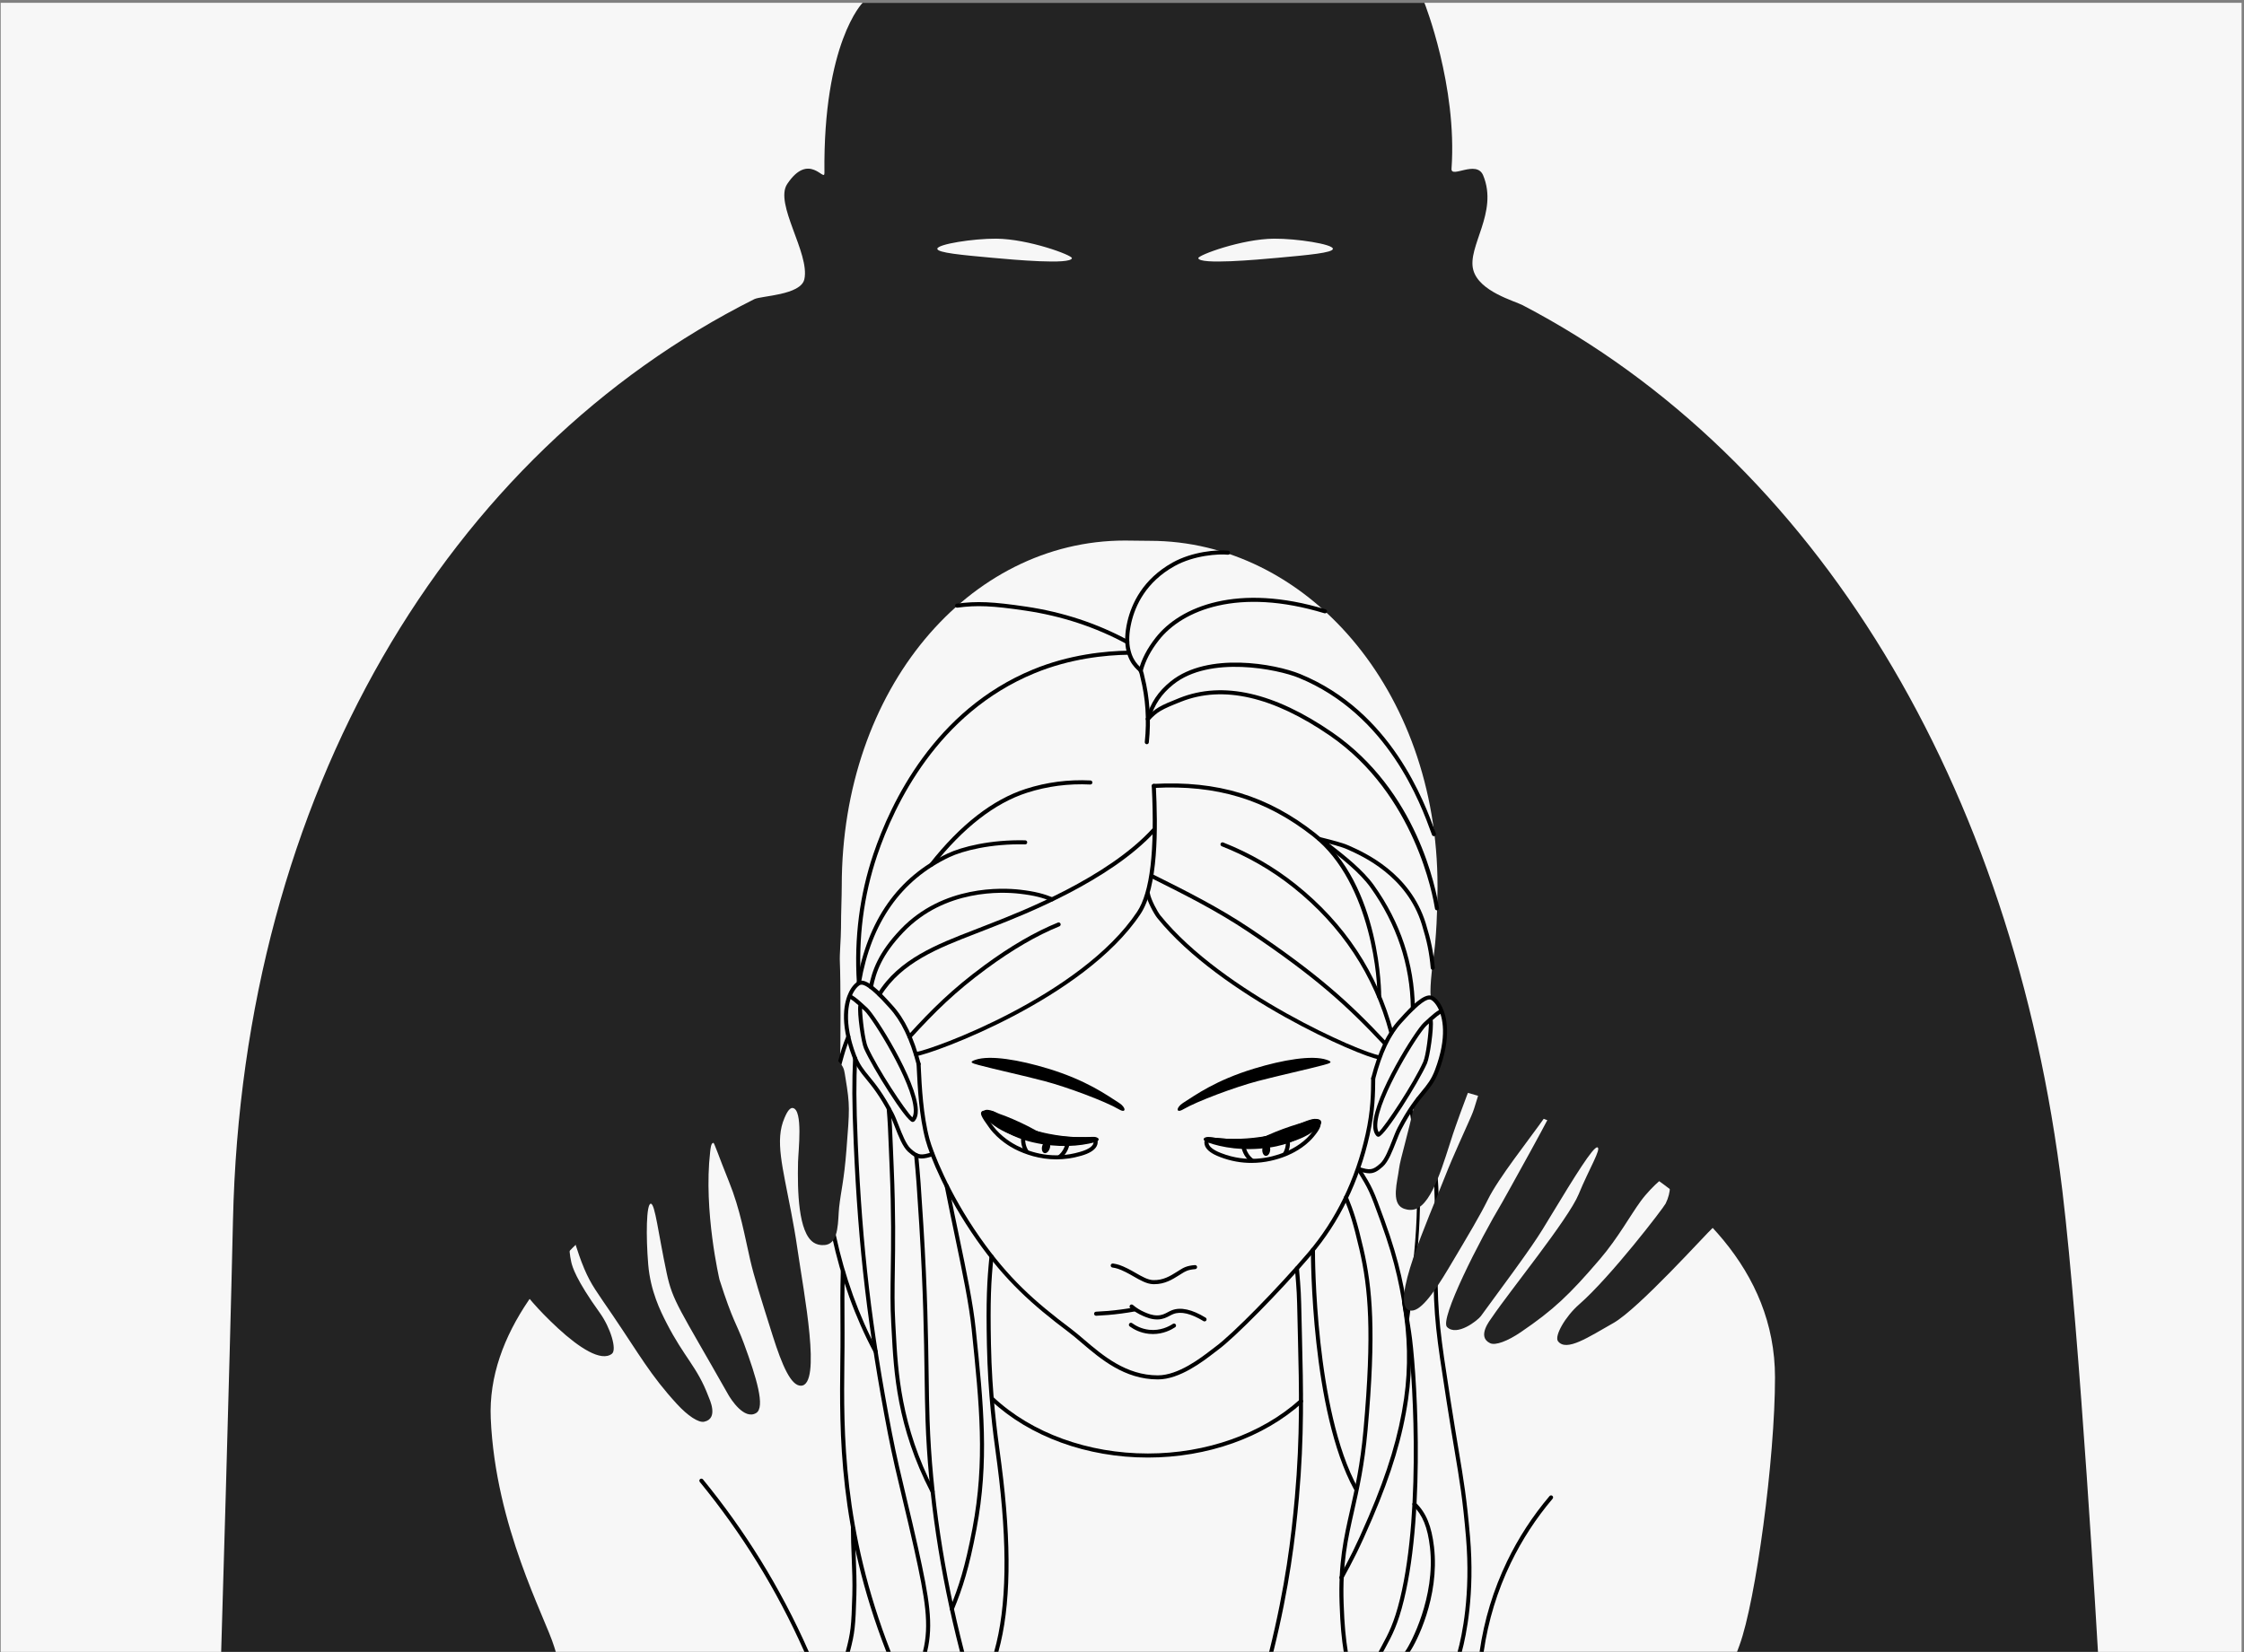 <svg width="721" height="531" viewBox="0 0 721 531" fill="none" xmlns="http://www.w3.org/2000/svg">
<rect x="0" y="0" width="721" height="531" fill="#808080" stroke="none"/>
<g clip-path="url(#clip0_22_4441)">
<path d="M720.228 0.9H0.228V530.9H720.228V0.9Z" fill="#F7F7F7"/>
<path d="M662.639 382.696C646.902 252.217 583.372 147.269 489.268 98.106C486.561 96.691 475.282 93.706 473.375 86.798C471.303 79.29 481.5 68.334 476.55 56.38C474.425 51.246 466.146 57.486 466.377 54.229C468.258 27.571 457.664 0.9 457.664 0.9H277.16C277.16 0.9 264.434 13.66 264.892 55.61C264.926 58.705 259.95 48.609 252.931 59.138C248.717 65.46 260.258 81.381 258.446 89.723C257.323 94.897 244.574 95.034 242.337 96.156C144.059 145.483 77.939 255.109 74.852 392.316C73.732 442.074 71.064 530.898 71.064 530.898L674.081 530.9C674.081 530.9 668.239 429.126 662.639 382.696Z" fill="#232323"/>
<path d="M458.91 348.503C459.766 347.284 460.518 345.953 461.21 344.122C467.076 328.6 462.199 321.239 459.943 320.571C459.031 320.301 460.253 309.716 460.494 308.271C461.509 302.166 461.88 291.391 461.88 285.491C461.88 285.434 461.878 285.378 461.878 285.321C461.879 285.165 461.88 285 461.88 284.851C461.88 221.306 419.498 173.82 369.479 173.82L361.425 173.731C311.406 173.731 270.455 221.217 270.455 284.762C270.455 288.2 270.216 293.297 270.217 298.162C270.202 301.871 269.71 306.592 269.853 309.329C270.093 313.912 270.176 339.05 269.832 341.588C269.444 344.45 268.841 347.543 267.677 348.013C239.167 359.534 155.354 401.93 157.679 455.888C159.175 490.586 175.153 519.735 178.041 529.191C178.378 530.292 178.571 530.9 178.571 530.9L285.032 530.895H296.734H443.221L558.113 530.896C558.113 530.896 558.606 529.566 558.91 528.739C564.114 514.583 570.318 468.889 570.312 442.685C570.296 373.277 465.529 348.503 458.91 348.503Z" fill="#F7F7F7"/>
<path d="M336.749 343.444C327.538 340.642 318.082 339.011 313.382 340.624C311.258 341.352 312.198 341.687 314.449 342.295C319.399 343.632 328.735 345.653 335.569 347.455C342.879 349.383 355.114 353.949 359.505 356.529C361.966 357.975 361.825 355.908 359.573 354.475C355.545 351.913 349.106 347.205 336.749 343.444Z" fill="black"/>
<path d="M402.938 343.444C412.148 340.642 421.604 339.011 426.304 340.624C428.428 341.352 427.488 341.687 425.238 342.295C420.287 343.632 410.951 345.653 404.118 347.455C396.807 349.383 384.572 353.949 380.182 356.529C377.72 357.975 377.861 355.908 380.114 354.475C384.141 351.913 390.58 347.205 402.938 343.444Z" fill="black"/>
<path d="M337.314 368.997C337.015 370.069 336.225 370.783 335.548 370.595C334.872 370.406 334.566 369.385 334.865 368.314C335.164 367.242 335.955 366.528 336.631 366.716C337.307 366.905 337.613 367.926 337.314 368.997Z" fill="black"/>
<path d="M331.916 367.15C339.965 369.004 346.922 368.394 351.726 367.124C353.898 366.55 353.107 365.205 350.783 365.38C346.189 365.725 340.692 365.29 334.935 363.963C328.074 362.383 323.753 359.817 319.332 357.289C317.526 356.256 315.501 358.406 317.644 359.998C321.476 362.842 324.996 365.555 331.916 367.15Z" fill="black"/>
<path d="M339.385 367.649C338.238 367.602 337.066 367.512 335.876 367.373C326.226 366.253 318.342 362.409 315.876 358.06C315.688 357.729 315.607 355.39 320.431 357.698C321.262 358.095 322.173 358.343 323.054 358.693C329.888 361.408 335.694 364.669 339.385 367.649Z" fill="black"/>
<path d="M329.185 362.23C328.462 363.431 328.066 364.824 328.066 366.28C328.066 367.467 328.338 368.588 328.811 369.597C329.455 369.867 330.129 370.116 330.826 370.346C329.933 369.23 329.396 367.817 329.396 366.28C329.396 365.159 329.679 364.084 330.197 363.138L329.185 362.23Z" fill="black"/>
<path d="M342.45 366.28C342.45 368.712 341.111 370.833 339.135 371.956C339.823 372.008 340.521 372.043 341.228 372.059C342.792 370.622 343.78 368.567 343.78 366.28H342.45Z" fill="black"/>
<path d="M339.412 372.611C333.958 372.611 329.38 370.999 326.111 369.346C324.922 368.746 320.821 366.481 317.933 362.557C315.144 358.767 314.896 357.865 315.395 357.276C315.88 356.703 316.709 357.125 316.98 357.263C319.458 358.521 325.949 361.36 334.552 364.012C339.403 365.508 345.294 365.482 348.817 365.471C351.735 365.456 352.345 365.457 352.55 366.139C352.792 366.943 352.716 367.714 352.325 368.429C351.632 369.697 349.987 370.711 347.437 371.439C344.606 372.271 341.917 372.611 339.412 372.611ZM316.864 358.66C317.194 359.237 317.815 360.197 318.983 361.784C321.7 365.477 325.576 367.615 326.699 368.183C331.262 370.488 338.483 372.712 346.979 370.214C346.981 370.213 347.078 370.185 347.08 370.185C349.967 369.36 350.889 368.338 351.182 367.803C351.354 367.488 351.415 367.162 351.368 366.814C350.887 366.766 349.839 366.767 348.822 366.774C345.219 366.788 339.208 366.812 334.168 365.257C325.98 362.732 319.668 360.032 316.864 358.66Z" fill="black"/>
<path d="M405.579 369.4C405.499 370.509 406.002 371.448 406.702 371.499C407.403 371.549 408.035 370.691 408.115 369.582C408.195 368.473 407.692 367.533 406.992 367.483C406.291 367.433 405.659 368.291 405.579 369.4Z" fill="black"/>
<path d="M407.671 368.848C399.493 370.011 392.614 368.811 387.935 367.136C385.821 366.379 386.723 365.107 389.024 365.479C393.572 366.213 399.086 366.247 404.936 365.415C411.906 364.424 416.43 362.235 421.05 360.093C422.937 359.217 424.772 361.532 422.501 362.935C418.44 365.444 414.702 367.848 407.671 368.848Z" fill="black"/>
<path d="M400.187 368.709C401.334 368.76 402.509 368.77 403.706 368.733C413.417 368.438 421.599 365.279 424.426 361.156C424.642 360.841 424.922 358.518 419.919 360.406C419.057 360.732 418.129 360.9 417.22 361.175C410.181 363.299 404.118 366.055 400.187 368.709Z" fill="black"/>
<path d="M413.679 363.833C414.297 365.092 414.573 366.513 414.449 367.964C414.348 369.146 413.982 370.24 413.425 371.206C412.76 371.419 412.067 371.61 411.354 371.78C412.338 370.744 412.994 369.382 413.124 367.85C413.22 366.733 413.03 365.638 412.593 364.652L413.679 363.833Z" fill="black"/>
<path d="M400.117 366.74C399.91 369.162 401.064 371.39 402.938 372.677C402.247 372.67 401.549 372.646 400.843 372.602C399.407 371.037 398.597 368.905 398.792 366.627L400.117 366.74Z" fill="black"/>
<path d="M402.074 373.758C398.938 373.758 395.514 373.229 391.929 371.834C389.361 370.856 387.809 369.707 387.227 368.384C386.898 367.638 386.889 366.865 387.198 366.084C387.459 365.422 388.066 365.476 390.974 365.736C394.482 366.05 400.351 366.575 405.311 365.496C409.299 364.63 413.181 362.992 416.3 361.675C419.868 360.169 422.225 359.174 423.483 359.765C423.867 359.946 424.137 360.263 424.263 360.683C424.59 361.772 423.935 363.153 422.003 365.45C419.06 368.948 414.914 370.867 413.269 371.53C410.364 372.7 406.508 373.758 402.074 373.758ZM388.319 366.858C388.242 367.201 388.276 367.531 388.42 367.859C388.666 368.416 389.497 369.513 392.303 370.581L392.402 370.619C400.655 373.83 408.039 372.229 412.782 370.32C414.337 369.693 418.251 367.884 421.005 364.611C422.509 362.823 423.185 361.627 423.014 361.057C422.989 360.973 422.959 360.959 422.928 360.944C422.199 360.6 419.457 361.757 416.807 362.876C413.638 364.214 409.694 365.878 405.588 366.77C400.434 367.891 394.44 367.354 390.858 367.034C389.844 366.944 388.793 366.854 388.319 366.858Z" fill="black"/>
<path d="M370.859 412.731C370.722 412.731 370.583 412.729 370.443 412.723C368.419 412.65 366.266 411.412 364.183 410.216C363.378 409.753 362.546 409.274 361.74 408.874C359.459 407.741 358.587 407.553 357.422 407.376C357.066 407.322 356.821 406.99 356.875 406.634C356.929 406.277 357.269 406.038 357.617 406.087C359.051 406.304 360.07 406.59 362.319 407.706C363.161 408.124 364.011 408.612 364.833 409.085C366.866 410.254 368.788 411.359 370.489 411.42C373.713 411.526 375.97 410.12 378.147 408.751L378.88 408.29C380.202 407.455 381.248 406.796 383.922 406.594C384.288 406.561 384.594 406.836 384.621 407.195C384.648 407.554 384.379 407.867 384.02 407.894C381.669 408.072 380.836 408.598 379.576 409.393L378.841 409.854C376.693 411.206 374.269 412.731 370.859 412.731Z" fill="black"/>
<path d="M352.176 422.875C351.829 422.875 351.541 422.602 351.526 422.251C351.51 421.892 351.789 421.588 352.149 421.572C353.425 421.517 354.723 421.433 356.007 421.324C358.804 421.083 361.631 420.706 364.408 420.204C364.763 420.145 365.1 420.375 365.165 420.729C365.229 421.083 364.994 421.423 364.639 421.486C361.823 421.996 358.957 422.379 356.118 422.622C354.816 422.734 353.499 422.819 352.204 422.875C352.195 422.875 352.186 422.875 352.176 422.875Z" fill="black"/>
<path d="M387.023 424.693C386.907 424.693 386.79 424.662 386.684 424.597C382.665 422.146 379.401 421.384 376.983 422.329C376.588 422.484 376.209 422.684 375.81 422.896C374.808 423.427 373.673 424.029 371.933 424.066C369.955 424.094 368.33 423.4 367.146 422.883C365.707 422.255 364.366 421.42 363.162 420.402C362.888 420.169 362.854 419.758 363.086 419.483C363.319 419.209 363.73 419.174 364.005 419.407C365.112 420.344 366.344 421.111 367.667 421.688C368.801 422.182 370.208 422.791 371.906 422.762C373.335 422.731 374.241 422.252 375.199 421.744C375.613 421.523 376.043 421.296 376.508 421.114C379.326 420.014 382.978 420.809 387.363 423.484C387.67 423.671 387.768 424.073 387.58 424.38C387.457 424.582 387.242 424.693 387.023 424.693Z" fill="black"/>
<path d="M370.437 428.752C370.012 428.752 369.574 428.73 369.124 428.683C366.348 428.39 364.251 427.229 362.981 426.306C362.689 426.094 362.624 425.687 362.836 425.396C363.047 425.103 363.454 425.039 363.746 425.251C364.888 426.08 366.771 427.124 369.261 427.386C372.804 427.76 375.54 426.356 376.855 425.486C377.155 425.287 377.559 425.369 377.758 425.669C377.957 425.969 377.874 426.373 377.574 426.572C376.281 427.429 373.747 428.752 370.437 428.752Z" fill="black"/>
<path d="M372.026 443.336C361.319 443.336 353.638 436.781 347.463 431.513C346.018 430.279 344.652 429.114 343.389 428.164C331.618 419.313 323.001 411.617 313.789 398.476C303.853 384.303 298.722 371.335 297.398 366.459C295.291 358.697 294.833 349.082 294.559 343.337L294.493 341.979C294.475 341.619 294.752 341.313 295.111 341.295C295.477 341.281 295.777 341.554 295.795 341.913L295.861 343.275C296.132 348.967 296.586 358.493 298.656 366.117C299.704 369.977 304.658 383.182 314.856 397.728C324.015 410.793 332.225 418.138 344.172 427.122C345.467 428.096 346.848 429.274 348.31 430.521C354.32 435.65 361.801 442.033 372.027 442.033C378.601 442.022 385.848 436.429 389.33 433.74C389.814 433.366 390.227 433.048 390.555 432.808C395.942 428.869 410.351 414.214 420.204 402.652C429.239 392.051 435.489 379.212 438.782 364.492C440.486 356.88 440.528 351.227 440.562 346.684L440.563 346.579C440.566 346.221 440.857 345.932 441.215 345.932C441.58 345.935 441.87 346.229 441.867 346.589L441.867 346.694C441.832 351.298 441.789 357.029 440.055 364.777C436.715 379.706 430.37 392.734 421.197 403.497C411.293 415.119 396.776 429.875 391.325 433.861C391.004 434.095 390.601 434.406 390.127 434.773C386.53 437.549 379.047 443.326 372.067 443.336C372.053 443.336 372.039 443.336 372.026 443.336Z" fill="black"/>
<path d="M296.132 372.334C294.633 372.334 293.459 371.696 291.739 370.135C290.042 368.596 288.721 365.208 287.556 362.219C286.966 360.706 286.408 359.278 285.87 358.252C282.651 352.11 280.233 349.162 278.29 346.794C276.487 344.596 275.063 342.861 273.828 339.594C269.565 328.315 271.361 321.73 272.811 318.808C273.732 316.951 275.014 315.587 276.156 315.249C278.612 314.521 282.646 318.539 286.262 322.568L286.723 323.078C290.656 327.355 293.616 333.473 295.773 341.782C295.864 342.13 295.655 342.486 295.307 342.576C294.956 342.668 294.603 342.458 294.512 342.11C292.409 334.013 289.548 328.076 285.763 323.961L285.291 323.438C279.702 317.212 277.439 316.229 276.525 316.498C275.896 316.684 274.83 317.668 273.977 319.388C272.622 322.119 270.958 328.316 275.046 339.133C276.205 342.199 277.502 343.779 279.297 345.967C281.277 348.381 283.742 351.385 287.023 357.646C287.595 358.736 288.165 360.197 288.768 361.745C289.882 364.6 291.144 367.836 292.614 369.169C295.088 371.413 295.976 371.399 299.408 370.328C299.755 370.223 300.118 370.413 300.225 370.756C300.333 371.1 300.141 371.466 299.797 371.573C298.263 372.052 297.126 372.334 296.132 372.334Z" fill="black"/>
<path d="M293.257 360.588C293.209 360.588 293.16 360.584 293.11 360.575C291.049 360.218 280.338 343.122 277.626 337.03C276.753 335.068 275.359 325.744 275.791 323.065C274.644 322.037 273.982 321.515 272.946 320.891C272.638 320.705 272.538 320.305 272.723 319.997C272.909 319.687 273.311 319.589 273.618 319.774C275.122 320.679 275.922 321.41 278.059 323.365L278.662 323.916C281.373 326.39 294.581 347.377 294.898 356.62C294.956 358.285 294.592 359.539 293.82 360.349C293.671 360.504 293.471 360.588 293.257 360.588ZM276.984 324.149C277.002 326.887 277.87 334.373 278.817 336.5C281.854 343.324 291.012 357.186 293.133 359.111C293.476 358.548 293.631 357.728 293.594 356.665C293.294 347.933 280.353 327.226 277.782 324.878L277.179 324.327C277.113 324.267 277.047 324.207 276.984 324.149Z" fill="black"/>
<path d="M442.851 365.345C442.637 365.345 442.438 365.261 442.29 365.107C441.517 364.297 441.154 363.043 441.211 361.378C441.529 352.137 454.737 331.149 457.447 328.673L458.044 328.128C458.398 327.804 458.714 327.515 459.003 327.253C459.053 327.17 459.122 327.095 459.209 327.035C459.239 327.015 459.27 326.997 459.303 326.982C460.579 325.834 461.323 325.235 462.492 324.531C462.799 324.346 463.201 324.445 463.387 324.754C463.573 325.062 463.473 325.462 463.164 325.649C462.128 326.273 461.466 326.795 460.319 327.822C460.75 330.5 459.356 339.825 458.483 341.788C455.772 347.879 445.062 364.974 443 365.332C442.949 365.341 442.9 365.345 442.851 365.345ZM459.106 328.924C459.046 328.978 458.986 329.034 458.923 329.09L458.326 329.636C455.754 331.984 442.813 352.693 442.514 361.423C442.477 362.487 442.632 363.307 442.975 363.869C445.096 361.944 454.254 348.081 457.291 341.258C458.232 339.143 459.097 331.733 459.106 328.924Z" fill="black"/>
<path d="M294.25 339.449C293.93 339.449 293.65 339.213 293.605 338.887C293.555 338.53 293.804 338.201 294.161 338.152C299.632 337.389 347.442 319.923 365.339 293.075C369.549 286.759 371.096 273.527 370.067 252.624C370.05 252.265 370.326 251.959 370.687 251.941C371.039 251.917 371.352 252.201 371.369 252.561C372.035 266.08 372.246 285.064 366.424 293.798C348.301 320.984 299.881 338.671 294.341 339.443C294.31 339.447 294.28 339.449 294.25 339.449Z" fill="black"/>
<path d="M443.135 340.471C443.105 340.471 443.075 340.469 443.044 340.465C437.17 339.647 392.113 320.13 371.829 295.036C370.797 293.758 368.534 289.601 368.153 287.271C368.094 286.916 368.336 286.581 368.691 286.523C369.042 286.462 369.381 286.705 369.44 287.061C369.771 289.081 371.897 293.046 372.842 294.216C392.924 319.058 437.426 338.366 443.224 339.173C443.581 339.223 443.829 339.552 443.779 339.909C443.734 340.235 443.455 340.471 443.135 340.471Z" fill="black"/>
<path d="M292.225 333.849C292.068 333.849 291.911 333.793 291.786 333.679C291.52 333.438 291.501 333.025 291.743 332.759C299.505 324.231 305.997 317.822 316.211 310.293C324.597 304.113 332.567 299.474 339.899 296.509C340.229 296.374 340.613 296.535 340.748 296.869C340.883 297.202 340.722 297.583 340.388 297.718C333.157 300.642 325.282 305.227 316.984 311.343C306.857 318.808 300.414 325.17 292.707 333.636C292.578 333.777 292.402 333.849 292.225 333.849Z" fill="black"/>
<path d="M282.559 320.252C282.442 320.252 282.324 320.221 282.217 320.155C281.911 319.967 281.815 319.565 282.005 319.259C288.811 308.221 301.042 303.49 312.87 298.916C314.33 298.35 315.782 297.789 317.215 297.218C317.667 297.038 318.217 296.823 318.856 296.574C327.995 293.004 355.805 282.138 370.237 266.324C370.48 266.058 370.893 266.04 371.158 266.282C371.424 266.524 371.443 266.936 371.2 267.202C356.563 283.243 328.54 294.191 319.33 297.788C318.695 298.037 318.147 298.251 317.696 298.43C316.259 299.002 314.804 299.565 313.34 300.132C301.713 304.629 289.691 309.279 283.114 319.944C282.991 320.143 282.778 320.252 282.559 320.252Z" fill="black"/>
<path d="M275.965 316.465C275.624 316.465 275.336 316.2 275.314 315.855C274.41 301.497 276.192 287.58 280.612 274.491C286.204 257.933 300.3 228.21 331.872 215.183C343.58 210.353 355.086 209.219 362.678 209.117C363.036 209.158 363.333 209.4 363.338 209.76C363.343 210.12 363.055 210.416 362.695 210.421C355.218 210.521 343.886 211.637 332.37 216.389C301.273 229.219 287.369 258.56 281.847 274.908C277.482 287.836 275.722 301.585 276.616 315.772C276.639 316.131 276.366 316.441 276.007 316.464C275.992 316.465 275.979 316.465 275.965 316.465Z" fill="black"/>
<path d="M447.058 332.569C446.77 332.569 446.505 332.376 446.428 332.084C441.469 313.388 431.046 297.605 415.447 285.172C408.582 279.7 400.879 275.263 392.551 271.982C392.216 271.85 392.051 271.472 392.183 271.137C392.316 270.801 392.695 270.638 393.029 270.769C401.477 274.097 409.293 278.6 416.261 284.153C432.082 296.763 442.657 312.778 447.689 331.75C447.781 332.097 447.574 332.454 447.226 332.547C447.169 332.561 447.113 332.569 447.058 332.569Z" fill="black"/>
<path d="M453.959 324.619C453.604 324.619 453.313 324.333 453.307 323.977C453.096 310.03 448.751 297.015 440.392 285.291C436.96 280.478 430.979 275.808 426.613 272.399C425.751 271.727 424.965 271.112 424.29 270.568C424.009 270.341 423.965 269.931 424.192 269.651C424.418 269.371 424.828 269.326 425.108 269.553C425.779 270.093 426.56 270.703 427.415 271.371C431.845 274.829 437.912 279.566 441.454 284.534C449.969 296.477 454.396 309.74 454.611 323.957C454.617 324.316 454.329 324.613 453.969 324.618C453.966 324.619 453.962 324.619 453.959 324.619Z" fill="black"/>
<path d="M362.203 206.999C362.097 206.999 361.991 206.974 361.893 206.92C352.02 201.565 341.131 197.978 329.527 196.26C318.836 194.676 313.918 194.461 307.598 195.3C307.247 195.345 306.913 195.097 306.866 194.74C306.819 194.383 307.07 194.055 307.427 194.008C313.887 193.152 318.888 193.368 329.718 194.97C341.474 196.711 352.509 200.346 362.515 205.775C362.831 205.946 362.949 206.342 362.777 206.658C362.658 206.876 362.434 206.999 362.203 206.999Z" fill="black"/>
<path d="M366.508 216.207C366.454 216.207 366.399 216.199 366.343 216.185C365.995 216.095 365.786 215.738 365.877 215.39C366.801 211.847 368.59 208.42 371.344 204.914C379.209 194.905 397.676 187.271 425.919 195.853C426.264 195.957 426.458 196.322 426.353 196.666C426.248 197.011 425.884 197.206 425.54 197.1C397.926 188.709 379.968 196.05 372.369 205.719C369.727 209.081 368.017 212.353 367.138 215.719C367.062 216.012 366.797 216.207 366.508 216.207Z" fill="black"/>
<path d="M366.507 216.059C366.365 216.059 366.221 216.012 366.101 215.917C365.161 215.167 363.887 213.846 363.13 212.385C362.454 211.085 360.487 207.301 362.234 199.779C363.558 194.08 367.148 186.162 376.735 180.806C383.051 177.277 391.068 176.589 394.637 176.986C394.995 177.025 395.253 177.348 395.213 177.706C395.174 178.064 394.848 178.327 394.493 178.282C391.616 177.964 383.645 178.439 377.37 181.944C368.2 187.068 364.768 194.632 363.504 200.074C361.865 207.127 363.665 210.59 364.257 211.727C364.95 213.065 366.079 214.232 366.914 214.898C367.195 215.123 367.241 215.532 367.017 215.814C366.888 215.975 366.698 216.059 366.507 216.059Z" fill="black"/>
<path d="M461.703 292.582C461.387 292.582 461.11 292.352 461.06 292.03C460.49 288.33 454.703 255.337 427.35 236.481C409.054 223.867 392.952 220.178 379.493 225.519C373.055 228.073 371.817 228.804 369.3 231.532C369.056 231.797 368.644 231.814 368.379 231.569C368.114 231.325 368.097 230.913 368.342 230.647C371.143 227.61 372.751 226.791 379.012 224.307C392.902 218.797 409.413 222.531 428.09 235.407C455.317 254.177 461.404 285.702 462.349 291.831C462.403 292.187 462.159 292.52 461.804 292.575C461.77 292.58 461.736 292.582 461.703 292.582Z" fill="black"/>
<path d="M279.831 317.879C279.789 317.879 279.746 317.875 279.703 317.866C279.35 317.796 279.121 317.453 279.191 317.1C280.21 311.991 282.147 306.224 289.367 298.669C303.046 284.351 322.153 285.306 327.683 285.936C332.745 286.515 335.488 287.323 338.272 288.436C338.606 288.57 338.769 288.949 338.635 289.284C338.501 289.618 338.122 289.78 337.787 289.647C335.034 288.545 332.474 287.796 327.534 287.232C322.156 286.615 303.574 285.686 290.308 299.569C283.32 306.883 281.449 312.439 280.47 317.355C280.408 317.665 280.135 317.879 279.831 317.879Z" fill="black"/>
<path d="M299.244 278.594C299.104 278.594 298.961 278.549 298.841 278.455C298.559 278.232 298.51 277.822 298.732 277.539C308.579 265.035 318.959 256.961 329.581 253.541C336.252 251.393 343.245 250.484 350.37 250.836C350.73 250.854 351.007 251.16 350.989 251.52C350.971 251.879 350.665 252.157 350.306 252.139C343.335 251.792 336.502 252.682 329.981 254.782C319.609 258.121 309.44 266.049 299.757 278.346C299.628 278.509 299.437 278.594 299.244 278.594Z" fill="black"/>
<path d="M460.345 311.704C460.01 311.704 459.726 311.448 459.696 311.11C459.262 306.208 458.516 302.553 456.846 297.138C452.024 281.504 437.723 275.129 433.022 273.034L432.886 272.973C430.912 272.093 427.404 271.214 424.842 270.573L423.696 270.284C423.347 270.196 423.137 269.841 423.225 269.491C423.314 269.142 423.668 268.934 424.018 269.021L425.16 269.308C427.767 269.961 431.339 270.856 433.418 271.782L433.554 271.843C438.388 273.998 453.096 280.554 458.092 296.753C459.792 302.265 460.551 305.991 460.995 310.993C461.027 311.352 460.762 311.669 460.404 311.7C460.384 311.703 460.364 311.704 460.345 311.704Z" fill="black"/>
<path d="M308.455 530.894C308.455 530.894 308.408 530.711 308.384 530.619C301.907 505.393 298.203 480.485 297.375 456.579C297.22 452.104 297.152 447.401 297.073 441.955C296.9 429.931 296.684 414.966 295.37 393.755C294.57 380.831 294.357 378.148 293.716 371.321C293.682 370.962 293.946 370.645 294.304 370.612C294.662 370.585 294.981 370.841 295.014 371.2C295.656 378.043 295.869 380.732 296.671 393.675C297.987 414.917 298.204 429.898 298.377 441.936C298.456 447.375 298.523 452.072 298.678 456.534C299.507 480.483 303.235 505.447 309.759 530.731C309.773 530.786 309.78 530.894 309.78 530.894H308.455Z" fill="black"/>
<path d="M299.652 480.036C299.416 480.036 299.188 479.907 299.072 479.684C288.121 458.516 287.184 440.847 286.501 427.946C286.449 426.969 286.399 426.017 286.345 425.089C286.033 419.656 286.11 414.625 286.206 408.256C286.329 400.184 286.481 390.137 285.844 375.192C285.739 372.744 285.657 370.696 285.585 368.918C285.368 363.496 285.248 360.509 284.897 356.33C284.867 355.972 285.133 355.656 285.492 355.626C285.843 355.594 286.166 355.862 286.196 356.221C286.549 360.428 286.669 363.425 286.888 368.867C286.959 370.644 287.042 372.691 287.146 375.136C287.785 390.12 287.632 400.187 287.51 408.276C287.413 414.619 287.337 419.63 287.647 425.015C287.7 425.944 287.75 426.899 287.802 427.878C288.48 440.66 289.408 458.167 300.23 479.085C300.395 479.404 300.27 479.797 299.95 479.963C299.855 480.012 299.753 480.036 299.652 480.036Z" fill="black"/>
<path d="M319.401 530.894C319.401 530.894 319.449 530.775 319.465 530.717C323.497 516.432 323.817 496.794 320.444 470.679C320.333 469.814 320.202 468.85 320.058 467.789C319.075 460.543 317.429 448.417 317.096 432.168C316.805 417.892 317.115 411.871 317.921 403.773C317.957 403.414 318.285 403.157 318.635 403.189C318.992 403.225 319.254 403.544 319.219 403.902C318.417 411.946 318.109 417.932 318.399 432.142C318.729 448.316 320.37 460.396 321.349 467.613C321.494 468.678 321.625 469.645 321.736 470.512C325.11 496.626 324.804 516.344 320.802 530.776C320.791 530.815 320.769 530.894 320.769 530.894L319.401 530.894Z" fill="black"/>
<path d="M296.542 530.895C296.542 530.895 296.548 530.791 296.561 530.738C298.677 522.17 297.318 514.126 293.714 497.812C292.476 492.21 291.257 487.124 290.079 482.204C288.334 474.922 286.686 468.043 285.27 460.692C278.831 427.252 275.759 401.172 274.312 367.671C273.714 353.827 273.77 347.527 274.095 340.107C274.11 339.747 274.43 339.472 274.774 339.484C275.134 339.499 275.413 339.804 275.397 340.163C275.074 347.546 275.018 353.819 275.614 367.615C277.058 401.046 280.125 427.073 286.55 460.445C287.96 467.768 289.605 474.633 291.346 481.901C292.526 486.825 293.747 491.918 294.987 497.531C298.596 513.863 299.977 522.028 297.9 530.749C297.888 530.799 297.864 530.898 297.864 530.898L296.542 530.895Z" fill="black"/>
<path d="M281.335 435.002C281.103 435.002 280.877 434.878 280.759 434.657C274.74 423.37 270.214 410.823 267.306 397.363C265.086 387.091 262.365 366.225 269.069 341.899L269.217 341.361C270.186 337.844 270.628 336.239 271.971 332.951C272.107 332.618 272.487 332.458 272.821 332.594C273.154 332.73 273.314 333.111 273.178 333.444C271.864 336.659 271.457 338.137 270.474 341.707L270.326 342.245C263.447 367.201 266.814 388.911 268.58 397.087C271.462 410.429 275.947 422.863 281.91 434.044C282.079 434.361 281.959 434.756 281.641 434.926C281.544 434.978 281.439 435.002 281.335 435.002Z" fill="black"/>
<path d="M284.722 530.714C269.371 491.275 269.731 460.269 269.993 437.608C270.031 434.403 270.066 431.376 270.05 428.566C269.989 417.871 269.98 415.1 270.14 408.636C270.15 408.277 270.499 408.004 270.808 408.001C271.168 408.01 271.453 408.309 271.444 408.669C271.283 415.113 271.291 417.88 271.353 428.558C271.369 431.38 271.334 434.412 271.296 437.623C271.035 460.256 270.768 491.492 286.192 530.894H284.785L284.722 530.714Z" fill="black"/>
<path d="M271.714 530.898C271.714 530.898 271.738 530.776 271.751 530.729C273.353 524.62 273.55 522.919 273.856 512.526C273.972 508.565 273.807 504.417 273.646 500.406C273.518 497.211 273.397 494.192 273.406 491.236C273.407 490.876 273.699 490.586 274.058 490.586C274.42 490.587 274.71 490.879 274.71 491.239C274.701 494.167 274.822 497.172 274.949 500.354C275.111 504.387 275.278 508.558 275.16 512.564C274.859 522.778 274.641 524.806 273.107 530.7C273.091 530.764 273.057 530.893 273.057 530.893L271.714 530.898Z" fill="black"/>
<path d="M407.784 530.897C407.784 530.897 407.811 530.791 407.824 530.736C413.036 509.811 414.902 493.969 416.04 481.234C417.8 461.536 417.414 445.767 417.041 430.517C416.969 427.599 416.919 425.315 416.877 423.45C416.708 415.825 416.694 415.201 416.058 407.709C416.027 407.349 416.294 407.034 416.652 407.004C417.017 406.965 417.326 407.239 417.357 407.598C417.996 415.132 418.01 415.758 418.181 423.421C418.222 425.285 418.272 427.568 418.343 430.468C418.718 445.772 419.104 461.579 417.338 481.35C416.201 494.074 414.341 509.886 409.165 530.748C409.153 530.797 409.135 530.894 409.135 530.894L407.784 530.897Z" fill="black"/>
<path d="M431.751 530.894C431.751 530.894 431.735 530.811 431.728 530.768C431.091 526.64 430.659 522.679 430.411 515.409C429.961 502.274 431.74 494.412 433.8 485.307C435.344 478.479 437.095 470.741 438.101 459.507C440.911 428.103 439.678 414.049 436.778 401.551C434.804 393.045 433.707 389.752 431.844 385.16C431.709 384.827 431.87 384.446 432.204 384.311C432.535 384.175 432.916 384.336 433.053 384.67C434.942 389.33 436.053 392.664 438.048 401.256C440.977 413.879 442.225 428.047 439.399 459.624C438.386 470.944 436.625 478.727 435.072 485.595C433.032 494.611 431.27 502.399 431.713 515.365C431.959 522.574 432.4 526.587 433.032 530.671C433.038 530.712 433.066 530.894 433.066 530.894H431.751Z" fill="black"/>
<path d="M430.993 507.682C430.887 507.682 430.78 507.656 430.681 507.602C430.365 507.429 430.249 507.033 430.422 506.717C433.487 501.113 435.577 497.185 439.733 487.47C445.922 473.004 449.441 461.277 451.142 449.445C452.583 439.421 452.36 429.032 450.477 418.566C450.413 418.212 450.649 417.873 451.003 417.81C451.354 417.748 451.697 417.981 451.76 418.336C453.667 428.94 453.893 439.469 452.433 449.63C450.714 461.579 447.167 473.407 440.932 487.983C436.753 497.753 434.65 501.705 431.566 507.343C431.447 507.559 431.224 507.682 430.993 507.682Z" fill="black"/>
<path d="M442.945 530.9C442.945 530.9 442.982 530.824 443.005 530.779C443.324 530.174 443.767 529.347 444.063 528.801C446.05 525.127 447.927 521.657 449.817 513.895C457.027 484.277 453.643 437.984 452.087 428.202L451.616 425.209C449.927 414.434 448.706 406.649 443.57 392.538C439.946 382.581 439.946 382.581 435.949 376.049C435.762 375.741 435.858 375.34 436.165 375.152C436.472 374.965 436.873 375.06 437.061 375.368C441.126 382.012 441.126 382.012 444.795 392.092C449.975 406.322 451.267 414.568 452.904 425.007L453.375 427.997C454.939 437.834 458.341 484.395 451.083 514.203C449.154 522.129 447.238 525.67 445.21 529.42C444.913 529.971 444.756 530.254 444.471 530.795C444.454 530.827 444.419 530.894 444.419 530.894L442.945 530.9Z" fill="black"/>
<path d="M452.169 425.031C452.148 425.031 452.126 425.029 452.104 425.026C451.829 424.99 451.636 424.739 451.672 424.464C451.873 422.924 452.09 421.332 452.314 419.69C454.596 402.929 457.437 382.068 452.825 356.546C452.776 356.273 452.957 356.013 453.23 355.963C453.499 355.912 453.763 356.095 453.812 356.368C458.452 382.046 455.478 403.882 453.307 419.825C453.084 421.466 452.868 423.056 452.666 424.595C452.633 424.847 452.417 425.031 452.169 425.031Z" fill="black"/>
<path d="M460.715 268.746C460.45 268.746 460.199 268.582 460.103 268.317L459.933 267.85C456.492 258.389 446.02 229.6 417.236 217.828C410.588 215.109 388.697 210.57 376.983 219.988C373.174 223.052 370.919 226.428 369.445 231.279C369.339 231.624 368.978 231.817 368.631 231.713C368.287 231.608 368.093 231.244 368.197 230.9C369.754 225.779 372.137 222.212 376.166 218.972C388.1 209.375 409.706 213.339 417.73 216.621C447.048 228.612 457.668 257.809 461.158 267.404L461.328 267.87C461.451 268.208 461.277 268.582 460.939 268.706C460.865 268.733 460.789 268.746 460.715 268.746Z" fill="black"/>
<path d="M368.473 239.186C368.45 239.186 368.427 239.185 368.404 239.182C368.046 239.144 367.786 238.824 367.824 238.466C368.572 231.365 368.1 224.385 366.42 217.718C366.228 216.959 366.197 216.752 366.18 216.64C366.169 216.57 366.168 216.568 365.965 215.977L365.892 215.768C365.775 215.427 365.955 215.056 366.295 214.939C366.635 214.82 367.007 215.001 367.124 215.342L367.196 215.551C367.429 216.225 367.438 216.252 367.468 216.438C367.483 216.539 367.513 216.722 367.684 217.4C369.401 224.215 369.885 231.349 369.121 238.602C369.085 238.937 368.802 239.186 368.473 239.186Z" fill="black"/>
<path d="M468.33 530.893C468.33 530.893 468.357 530.779 468.372 530.722C469.698 525.868 472.612 512.578 471.026 494.049C469.98 481.828 468.995 475.948 467.362 466.206C466.649 461.953 465.842 457.131 464.847 450.723L464.523 448.638C461.631 430.016 460.548 423.048 460.578 407.252C460.585 403.638 460.688 400.272 460.788 397.019C461.115 386.439 461.396 377.301 458.339 364.536C457.037 359.095 456.174 356.44 455.039 353.444C454.911 353.107 455.081 352.731 455.417 352.603C455.755 352.475 456.13 352.644 456.258 352.982C457.412 356.028 458.288 358.724 459.607 364.233C462.705 377.168 462.421 386.385 462.092 397.059C461.991 400.304 461.888 403.66 461.881 407.254C461.852 422.949 462.93 429.89 465.812 448.439L466.135 450.524C467.129 456.923 467.936 461.741 468.648 465.992C470.286 475.766 471.274 481.665 472.324 493.939C473.895 512.285 471.096 525.581 469.716 530.747C469.706 530.784 469.687 530.898 469.687 530.898L468.33 530.893Z" fill="black"/>
<path d="M368.821 468.448C349.255 468.448 330.875 461.757 318.393 450.09C318.13 449.843 318.115 449.431 318.361 449.168C318.608 448.905 319.019 448.891 319.283 449.137C331.526 460.581 349.582 467.145 368.821 467.145C387.591 467.145 405.362 460.843 417.577 449.853C417.844 449.614 418.256 449.634 418.498 449.902C418.738 450.17 418.717 450.582 418.449 450.823C405.997 462.024 387.909 468.448 368.821 468.448Z" fill="black"/>
<path d="M451.381 530.894C451.381 530.894 451.567 530.613 451.643 530.509C453.206 528.377 461.284 513.198 459.454 497.328C458.707 490.859 457.125 486.965 453.991 483.887C453.734 483.634 453.731 483.222 453.983 482.965C454.235 482.708 454.648 482.705 454.905 482.956C458.228 486.22 459.975 490.474 460.749 497.178C462.617 513.362 454.961 528.006 453.062 530.749C453.025 530.802 452.959 530.894 452.959 530.894H451.381Z" fill="black"/>
<path d="M301.16 79.969C301.193 81.243 309.006 81.955 318.834 82.852C325.469 83.457 344.025 85.15 344.406 82.977C344.571 82.034 330.452 76.788 320.088 76.71C312.755 76.655 301.122 78.481 301.16 79.969Z" fill="#F7F7F7"/>
<path d="M428.261 79.969C428.228 81.243 420.416 81.955 410.588 82.852C403.953 83.457 385.397 85.15 385.017 82.977C384.851 82.034 398.97 76.788 409.334 76.71C416.666 76.655 428.299 78.481 428.261 79.969Z" fill="#F7F7F7"/>
<path d="M209.113 386.863C210.474 386.901 211.474 396.264 214.211 409.175C216.147 418.312 218.266 420.451 233.986 448.217C234.795 449.646 239.113 456.473 242.958 454.133C245.94 452.318 243.074 442.804 239.03 431.821C236.55 425.085 235.52 424.885 231.175 411.264C231.175 411.264 225.994 389.203 228.166 370.259C228.292 369.167 228.431 367.431 229.169 367.251C229.49 367.172 230.942 371.679 234.183 379.676C237.892 388.83 239.277 397.328 241.035 404.913C242.317 410.448 244.285 416.681 248.221 429.147C251.347 439.046 254.17 445.398 257.33 445.359C264.099 445.275 258.268 415.62 256.243 401.57C255.548 396.745 254.894 393.273 254.21 389.632C251.438 374.904 248.921 366.508 252.065 359.286C252.489 358.313 253.503 355.896 254.739 356.111C258.082 356.691 256.494 369.899 256.411 373.493C256.198 382.638 256.461 396.265 261.496 399.398C263.253 400.491 265.189 400.131 265.507 400.066C269.685 399.221 269.177 392.02 269.614 388.033C270.199 382.696 271.171 379.627 271.954 369.648C272.989 356.46 273.115 355.317 271.683 346.634C270.92 342.004 271.524 343.228 264.266 336.055C249.14 321.105 204.597 330.604 178.528 356.278C173.028 361.695 156.765 377.711 159.475 395.387C160.151 399.793 162.407 406.922 167.163 413.604C168.748 415.831 172.468 420.618 179.322 426.933C186.036 433.119 193.173 437.816 196.62 435.08C198.267 433.773 196.178 426.753 192.734 421.96C184.97 411.157 183.887 407.105 183.542 405.582C182.578 401.336 182.891 397.172 183.542 397.058C184.271 396.93 185.251 401.921 187.72 407.755C189.938 412.994 191.824 415.294 196.912 422.796C205.476 435.423 208.957 441.922 217.469 451.209C220.982 455.041 224.428 457.315 226.244 456.933C231.007 455.931 227.953 449.683 227.581 448.702C223.998 439.246 219.863 436.346 214.127 425.136C212.2 421.37 208.993 414.958 208.277 406.418C207.512 397.274 207.65 386.822 209.113 386.863Z" fill="#232323"/>
<path d="M444.945 335.946C444.771 335.946 444.598 335.877 444.469 335.739C432.894 323.353 422.548 313.911 401.063 299.512C390.926 292.719 380.424 287.471 371.159 282.84L369.795 282.159C369.474 281.998 369.343 281.606 369.504 281.284C369.666 280.962 370.056 280.831 370.379 280.993L371.742 281.674C381.042 286.322 391.583 291.59 401.789 298.429C423.379 312.898 433.78 322.392 445.422 334.849C445.668 335.112 445.654 335.525 445.39 335.771C445.265 335.888 445.105 335.946 444.945 335.946Z" fill="black"/>
<path d="M443.135 320.914C443.109 320.914 443.083 320.912 443.057 320.909C442.7 320.867 442.444 320.543 442.486 320.185C442.874 316.907 440.964 283.842 421.831 268.815C406.732 256.955 390.98 252.154 370.754 253.242C370.378 253.278 370.087 252.986 370.068 252.627C370.048 252.268 370.324 251.96 370.683 251.941C391.247 250.829 407.27 255.72 422.636 267.789C443.827 284.433 443.82 320.009 443.781 320.338C443.742 320.67 443.461 320.914 443.135 320.914Z" fill="black"/>
<path d="M275.966 316.465C275.93 316.465 275.893 316.462 275.856 316.455C275.5 316.395 275.263 316.057 275.323 315.703C278.742 295.8 288.545 281.876 304.462 274.316C308.94 272.188 318.159 269.81 329.409 270.074C329.769 270.083 330.054 270.382 330.045 270.742C330.036 271.102 329.767 271.404 329.378 271.378C318.355 271.117 309.371 273.428 305.021 275.493C289.51 282.861 279.951 296.463 276.608 315.923C276.553 316.241 276.278 316.465 275.966 316.465Z" fill="black"/>
<path d="M435.663 479.111C435.432 479.111 435.209 478.99 435.091 478.773C421.241 453.507 421.192 403.797 421.197 401.693C421.198 401.334 421.49 401.043 421.849 401.043C422.211 401.043 422.502 401.336 422.501 401.696C422.497 403.786 422.544 453.171 436.234 478.146C436.407 478.461 436.292 478.858 435.975 479.03C435.876 479.086 435.768 479.111 435.663 479.111Z" fill="black"/>
<path d="M305.834 517.747C305.752 517.747 305.669 517.731 305.587 517.697C305.254 517.561 305.095 517.18 305.232 516.847C308.028 510.037 310.107 503.66 312.457 491.218C316.555 469.524 314.728 451.783 312.198 427.228C311.361 419.101 309.282 409.142 306.876 397.611C305.798 392.444 304.683 387.102 303.545 381.311C303.476 380.957 303.706 380.615 304.059 380.546C304.414 380.477 304.756 380.706 304.824 381.059C305.96 386.842 307.075 392.181 308.152 397.344C310.566 408.911 312.651 418.901 313.495 427.095C316.035 451.759 317.87 469.58 313.738 491.461C311.367 504.011 309.266 510.455 306.437 517.343C306.334 517.594 306.091 517.747 305.834 517.747Z" fill="black"/>
<path d="M513.229 368.755C511.896 368.481 505.845 378.273 498.7 390.072C493.862 398.061 493.692 398.695 475.803 422.997C474.83 424.32 468.146 429.665 464.94 426.507C462.453 424.057 475.307 398.701 482.656 386.437C482.656 386.437 501.104 353.557 500.426 353.213C500.132 353.064 501.506 351.808 496.52 358.85C490.814 366.911 481.516 378.538 478.068 385.519C475.553 390.614 472.21 396.23 465.524 407.464C460.214 416.385 456.012 421.921 452.945 421.159C446.375 419.528 458.841 391.996 464.029 378.783C465.81 374.246 467.242 371.015 468.742 367.628C474.812 353.926 472.32 360.241 476.049 348.504C476.371 347.491 483.157 331.278 481.905 331.204C478.518 331.003 468.173 360.467 466.861 364.408C463.973 373.088 460.422 386.697 454.803 388.594C452.843 389.256 451.041 388.462 450.746 388.326C446.873 386.547 449.016 379.654 449.503 375.672C449.898 372.448 452.525 364.152 454.28 355.587C454.762 353.236 460.673 349.863 462.826 340.691C464.76 332.454 464.767 331.395 463.476 325.091C462.978 322.657 466.361 321.027 467.58 318.099C469.384 313.767 468.516 314.82 477.223 309.499C495.37 298.409 536.555 317.855 556.052 348.817C560.166 355.349 556.502 389.169 550.343 394.584C548.29 396.389 526.497 420.639 518.379 425.217C510.427 429.701 503.338 434.547 500.609 431.095C499.304 429.446 502.945 423.09 507.395 419.214C517.427 410.475 534.49 388.217 535.176 386.813C537.087 382.9 536.55 380.113 536.55 377.272C536.55 376.532 530.893 380.947 527.154 386.06C523.795 390.653 519.861 397.88 514.118 404.612C504.215 416.219 499.059 421.047 488.646 428.138C484.35 431.064 480.474 432.49 478.794 431.702C474.387 429.635 478.791 424.254 479.378 423.383C485.03 414.998 503.972 391.753 507.224 383.824C510.552 375.708 514.663 369.05 513.229 368.755Z" fill="#232323"/>
<path d="M439.976 377.091C438.982 377.091 437.845 376.81 436.31 376.331C435.966 376.223 435.775 375.858 435.882 375.514C435.99 375.171 436.356 374.979 436.699 375.086C440.128 376.157 441.017 376.172 443.493 373.926C444.963 372.592 446.226 369.356 447.339 366.501C447.943 364.954 448.512 363.493 449.083 362.404C452.365 356.143 454.83 353.139 456.81 350.725C458.605 348.537 459.902 346.957 461.06 343.891C465.148 333.074 463.485 326.877 462.13 324.146C461.277 322.426 460.211 321.442 459.582 321.255C458.66 320.984 456.405 321.969 450.816 328.196L450.344 328.719C446.766 332.609 443.986 338.506 441.846 346.748C441.755 347.097 441.401 347.307 441.051 347.215C440.703 347.125 440.494 346.769 440.584 346.42C442.78 337.967 445.658 331.888 449.384 327.836L449.846 327.326C453.462 323.296 457.496 319.276 459.951 320.007C461.094 320.345 462.376 321.709 463.298 323.566C464.747 326.488 466.542 333.072 462.279 344.352C461.045 347.618 459.621 349.355 457.818 351.552C455.875 353.921 453.456 356.868 450.237 363.01C449.7 364.035 449.143 365.463 448.553 366.975C447.387 369.965 446.066 373.353 444.368 374.892C442.649 376.453 441.475 377.091 439.976 377.091Z" fill="black"/>
<path d="M258.445 530.9C258.445 530.9 258.372 530.727 258.335 530.644C253.951 520.773 248.855 511.125 243.185 501.96C237.671 493.049 231.502 484.413 224.85 476.292C224.622 476.013 224.664 475.603 224.941 475.374C225.222 475.146 225.632 475.188 225.859 475.465C232.547 483.63 238.749 492.314 244.293 501.274C250.094 510.651 255.298 520.53 259.759 530.637C259.795 530.72 259.891 530.899 259.891 530.899H258.445V530.9Z" fill="black"/>
<path d="M475.398 530.894C475.398 530.894 475.4 530.833 475.404 530.802C476.847 520.698 479.819 510.933 484.237 501.781C487.865 494.266 492.45 487.218 497.865 480.835C498.097 480.56 498.509 480.527 498.783 480.76C499.058 480.992 499.092 481.403 498.859 481.678C493.516 487.978 488.991 494.932 485.411 502.348C481.078 511.325 478.155 520.898 476.722 530.805C476.717 530.836 476.71 530.901 476.71 530.901L475.398 530.894Z" fill="black"/>
</g>
<defs>
<clipPath id="clip0_22_4441">
<rect width="720" height="530" fill="white" transform="translate(0.228 0.9)"/>
</clipPath>
</defs>
</svg>
